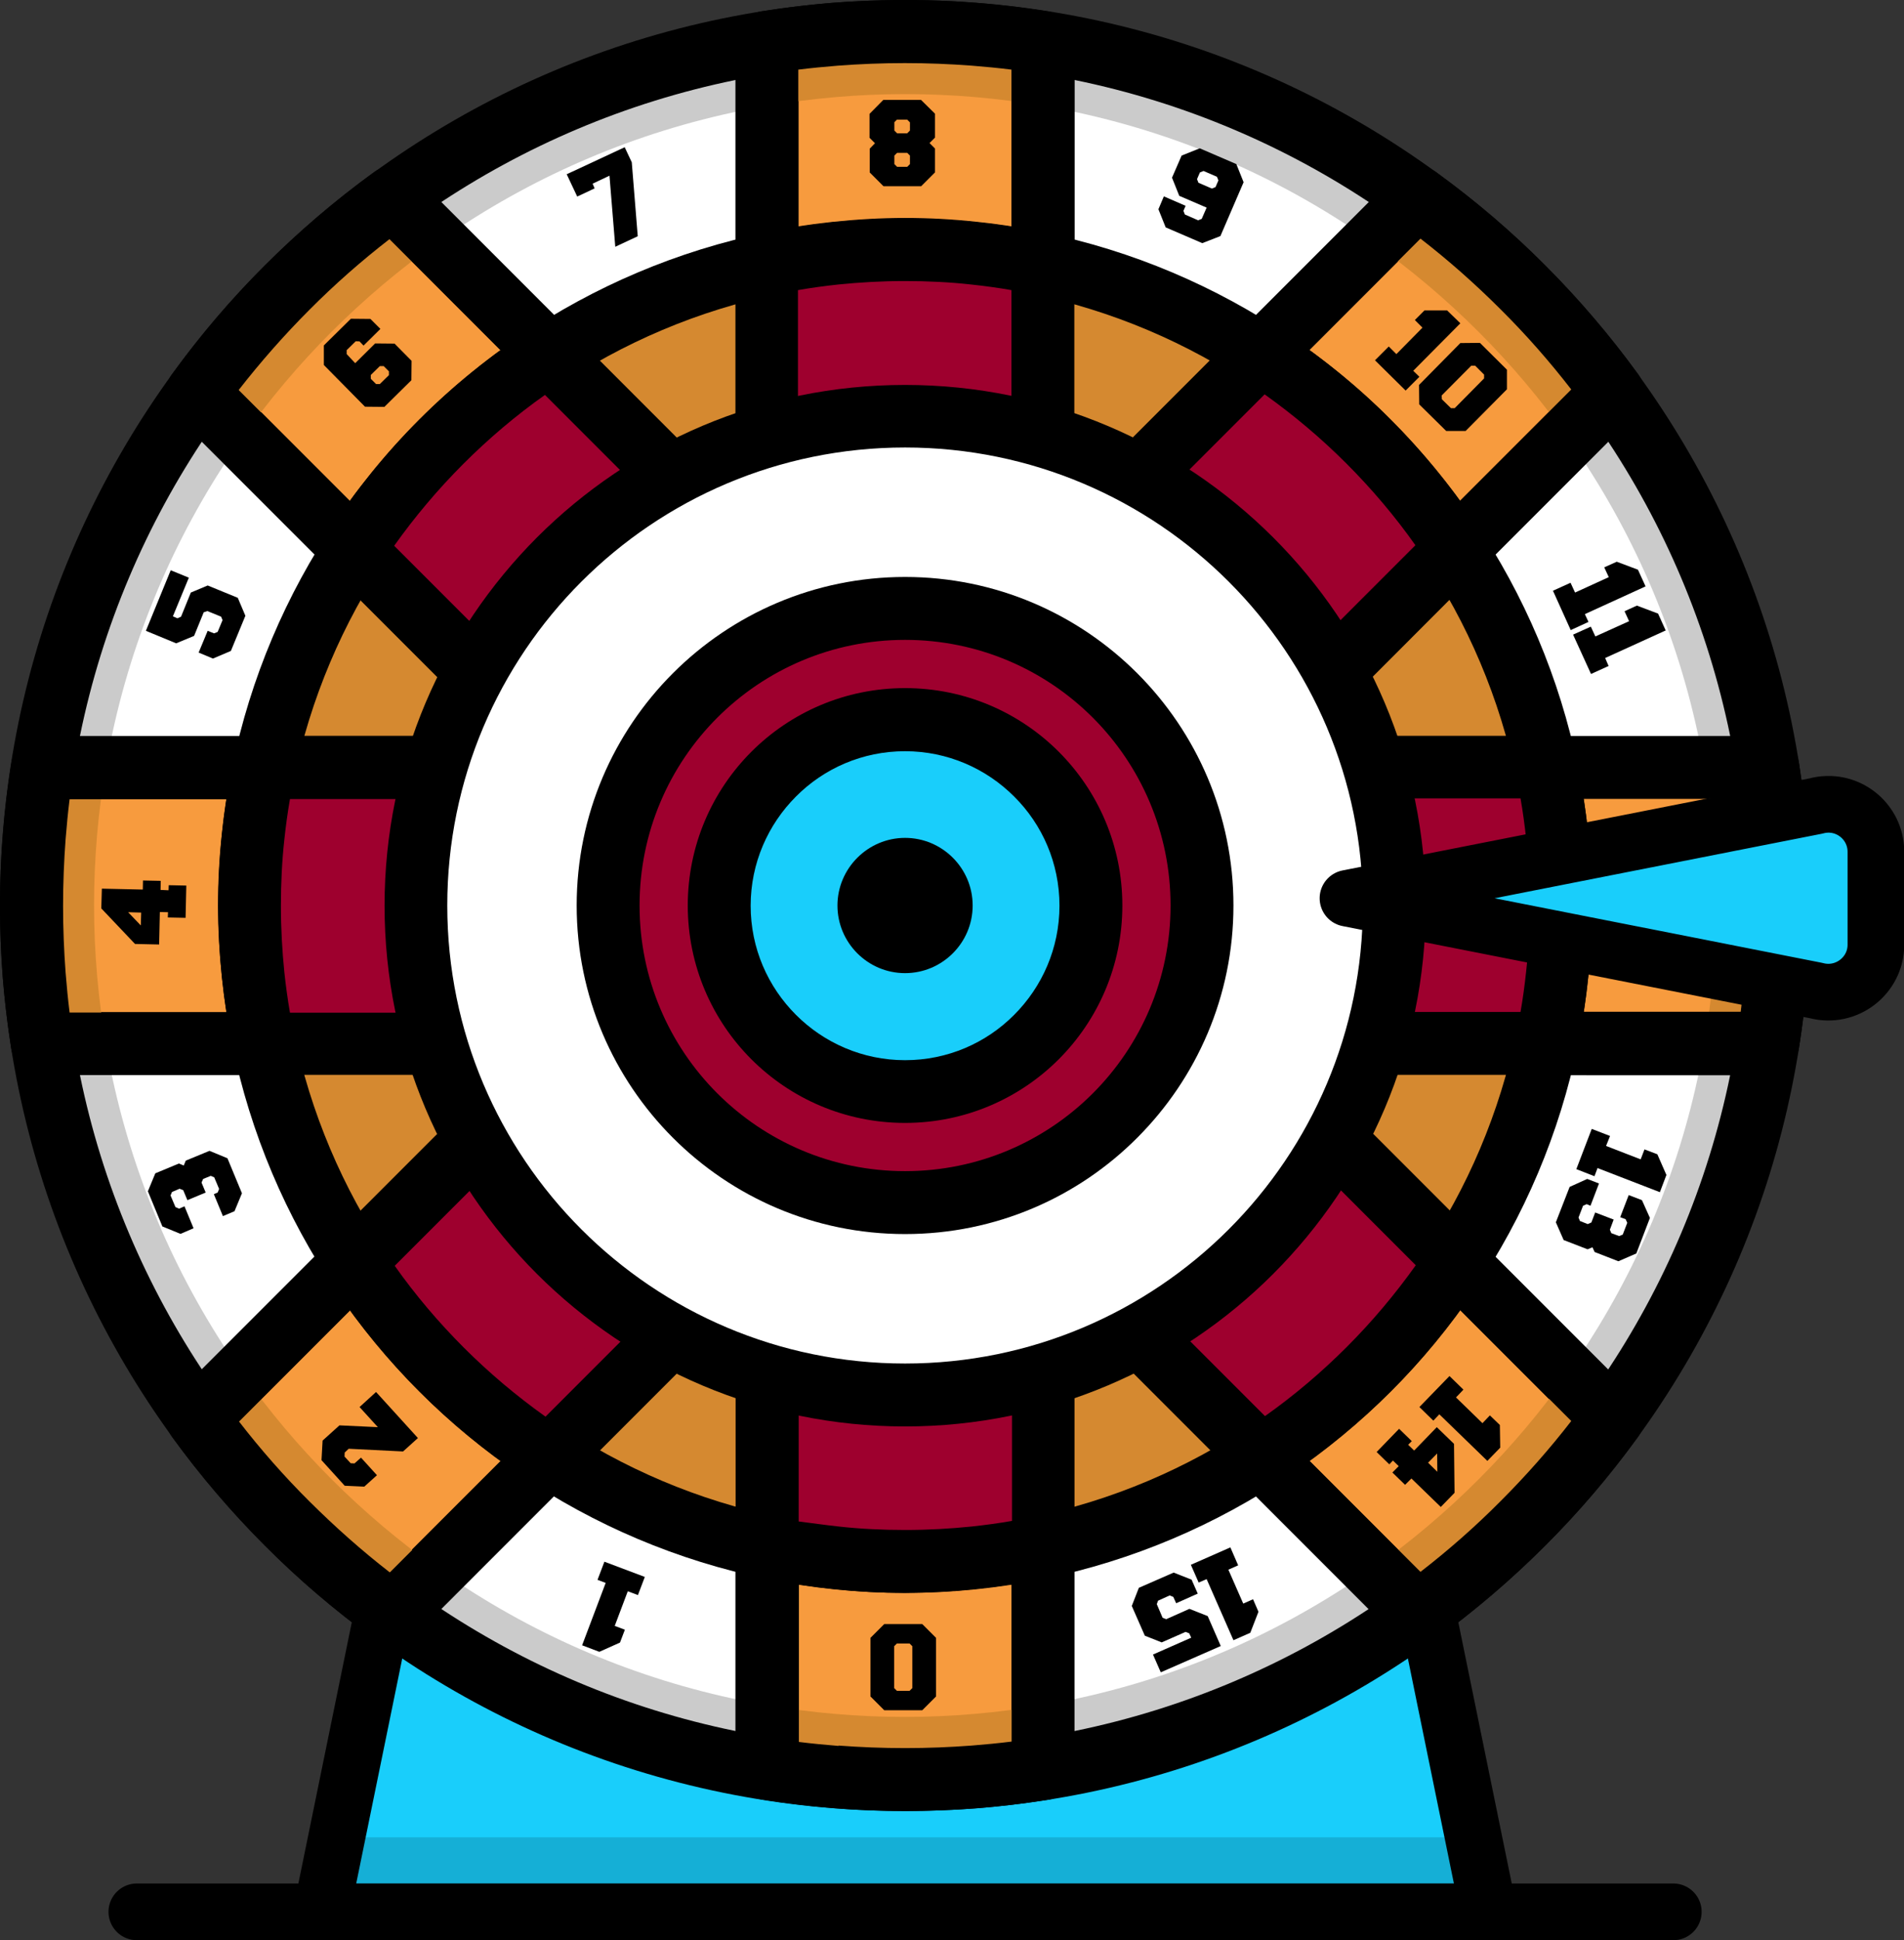 <?xml version="1.0" standalone="no"?>
<svg xmlns="http://www.w3.org/2000/svg" xmlns:xlink="http://www.w3.org/1999/xlink" id="Layer_1" x="0px" y="0px" viewBox="0 0 105.06 107.01" style="enable-background:new 0 0 105.06 107.01;" xml:space="preserve"><rect x="0" y="0" width="105.06" height="107.01" fill="#333333" stroke="none"/><style type="text/css">	.st0{fill:none;}	.st1{fill:#19CEFB;stroke:#000000;stroke-width:3.505;stroke-linecap:round;stroke-linejoin:round;}	.st2{fill:#9E002E;stroke:#000000;stroke-width:3.505;stroke-linecap:round;stroke-linejoin:round;}	.st3{opacity:0.15;enable-background:new    ;}	.st4{fill:#FFFFFF;stroke:#000000;stroke-width:3.505;stroke-linecap:round;stroke-linejoin:round;}	.st5{fill:none;stroke:#000000;stroke-width:2.337;stroke-linecap:round;stroke-linejoin:round;}	.st6{fill-rule:evenodd;clip-rule:evenodd;fill:#9E002E;}	.st7{fill-rule:evenodd;clip-rule:evenodd;fill:#19CEFB;}	.st8{fill:#19CEFB;}	.st9{fill-rule:evenodd;clip-rule:evenodd;}	.st10{fill-rule:evenodd;clip-rule:evenodd;fill:#CBCBCB;}	.st11{fill-rule:evenodd;clip-rule:evenodd;fill:#FFFFFF;}	.st12{fill-rule:evenodd;clip-rule:evenodd;fill:#D58930;}	.st13{fill-rule:evenodd;clip-rule:evenodd;fill:#F79B3E;}	.st14{fill-rule:evenodd;clip-rule:evenodd;fill:#9DA83B;}	.st15{fill-rule:evenodd;clip-rule:evenodd;fill:#BACB35;}	.st16{fill:none;stroke:#000000;stroke-width:3.505;stroke-linecap:round;stroke-linejoin:round;}	.st17{fill-rule:evenodd;clip-rule:evenodd;fill:#E5E5E5;}	.st18{opacity:0.15;fill-rule:evenodd;clip-rule:evenodd;enable-background:new    ;}	.st19{fill:#F9A534;stroke:#000000;stroke-width:3.505;stroke-linecap:round;stroke-linejoin:round;}	.st20{fill:#FFFFFF;}			.st21{fill-rule:evenodd;clip-rule:evenodd;fill:#19CEFB;stroke:#000000;stroke-width:3.127;stroke-linecap:round;stroke-linejoin:round;}	.st22{fill:#CBCBCB;}	.st23{fill:#D58930;}	.st24{fill:none;stroke:#000000;stroke-width:3.127;stroke-linecap:round;stroke-linejoin:round;}	.st25{fill:#19CEFB;stroke:#000000;stroke-width:3.114;stroke-linecap:round;stroke-linejoin:round;}	.st26{fill:#9E002E;stroke:#000000;stroke-width:3.114;stroke-linecap:round;stroke-linejoin:round;}	.st27{opacity:0.15;}	.st28{fill:#FFFFFF;stroke:#000000;stroke-width:3.114;stroke-linecap:round;stroke-linejoin:round;}	.st29{fill:none;stroke:#000000;stroke-width:3.114;stroke-linecap:round;stroke-linejoin:round;}	.st30{fill:#F9A534;stroke:#000000;stroke-width:3.114;stroke-linecap:round;stroke-linejoin:round;}			.st31{fill-rule:evenodd;clip-rule:evenodd;fill:#19CEFB;stroke:#000000;stroke-width:3.346;stroke-linecap:round;stroke-linejoin:round;}	.st32{fill:none;stroke:#000000;stroke-width:3.21;stroke-linecap:round;stroke-linejoin:round;}	.st33{fill:#F9A534;stroke:#000000;stroke-width:3.404;stroke-linecap:round;stroke-linejoin:round;}	.st34{fill:#FFFFFF;stroke:#000000;stroke-width:3.404;stroke-linecap:round;stroke-linejoin:round;}	.st35{fill:#19CEFB;stroke:#000000;stroke-width:3.404;stroke-linecap:round;stroke-linejoin:round;}	.st36{fill:#9E002E;stroke:#000000;stroke-width:3.404;stroke-linecap:round;stroke-linejoin:round;}	.st37{fill:#9E002E;stroke:#000000;stroke-width:3.182;stroke-linecap:round;stroke-linejoin:round;}	.st38{fill:#FFFFFF;stroke:#000000;stroke-width:3.182;stroke-linecap:round;stroke-linejoin:round;}	.st39{fill:none;stroke:#000000;stroke-width:3.182;stroke-linecap:round;stroke-linejoin:round;}	.st40{fill:#19CEFB;stroke:#000000;stroke-width:3.182;stroke-linecap:round;stroke-linejoin:round;}	.st41{fill:#F79B3E;stroke:#000000;stroke-width:3.182;stroke-linecap:round;stroke-linejoin:round;}	.st42{fill:#9E002E;stroke:#000000;stroke-width:3.068;stroke-linecap:round;stroke-linejoin:round;}	.st43{fill:#19CEFB;stroke:#000000;stroke-width:3.068;stroke-linecap:round;stroke-linejoin:round;}	.st44{fill:#F79B3E;stroke:#000000;stroke-width:3.068;stroke-linecap:round;stroke-linejoin:round;}	.st45{fill:#FFFFFF;stroke:#000000;stroke-width:3.068;stroke-linecap:round;stroke-linejoin:round;}			.st46{fill:none;stroke:#000000;stroke-width:3.068;stroke-linecap:round;stroke-linejoin:round;stroke-dasharray:0,0,5.783,5.783;}	.st47{fill:#FFFFFF;stroke:#000000;stroke-width:2.812;stroke-linecap:round;stroke-linejoin:round;}	.st48{fill:#F9A534;stroke:#000000;stroke-width:2.812;stroke-linecap:round;stroke-linejoin:round;}	.st49{fill:#19CEFB;stroke:#000000;stroke-width:2.812;stroke-linecap:round;stroke-linejoin:round;}	.st50{fill:#9E002E;}			.st51{fill-rule:evenodd;clip-rule:evenodd;fill:#9E002E;stroke:#000000;stroke-width:3.25;stroke-linecap:round;stroke-linejoin:round;}	.st52{fill:#19CEFB;stroke:#000000;stroke-width:3.25;stroke-linecap:round;stroke-linejoin:round;}			.st53{fill-rule:evenodd;clip-rule:evenodd;fill:#19CEFB;stroke:#000000;stroke-width:3.25;stroke-linecap:round;stroke-linejoin:round;}	.st54{fill:#F79B3E;stroke:#000000;stroke-width:3.25;stroke-linecap:round;stroke-linejoin:round;}			.st55{fill-rule:evenodd;clip-rule:evenodd;fill:#F79B3E;stroke:#000000;stroke-width:3.25;stroke-linecap:round;stroke-linejoin:round;}	.st56{fill:#9E002E;stroke:#000000;stroke-width:3.25;stroke-linecap:round;stroke-linejoin:round;}	.st57{fill:#FFFFFF;stroke:#000000;stroke-width:3.25;stroke-linecap:round;stroke-linejoin:round;}	.st58{fill:none;stroke:#000000;stroke-width:3.25;stroke-linecap:round;stroke-linejoin:round;}			.st59{fill-rule:evenodd;clip-rule:evenodd;fill:#F79B3E;stroke:#000000;stroke-width:3.128;stroke-linecap:round;stroke-linejoin:round;}	.st60{fill:#FFFFFF;stroke:#000000;stroke-width:3.204;stroke-linecap:round;stroke-linejoin:round;}	.st61{fill:#9E002E;stroke:#000000;stroke-width:3.204;stroke-linecap:round;stroke-linejoin:round;}	.st62{fill:#F9A534;stroke:#000000;stroke-width:3.204;stroke-linecap:round;stroke-linejoin:round;}</style><g>	<g>		<polygon class="st21" points="74.23,66.78 57.8,67.92 55.42,67.71 55.14,66.78 49.94,67.23 44.74,66.78 44.46,67.71 42.08,67.92    25.65,66.78 17.74,105.44 33.45,105.44 40.66,105.44 43.5,105.44 56.38,105.44 59.22,105.44 66.43,105.44 82.14,105.44   "/>		<g>			<circle class="st22" cx="49.94" cy="49.94" r="48.21"/>			<path class="st11" d="M49.94,94.69c-24.71,0-44.75-20.03-44.75-44.75S25.23,5.19,49.94,5.19s44.75,20.03,44.75,44.75    S74.65,94.68,49.94,94.69L49.94,94.69z"/>			<path class="st9" d="M49.94,99.88c-13.79,0-26.28-5.59-35.31-14.63C5.59,76.21,0,63.73,0,49.94s5.59-26.28,14.63-35.31    S36.15,0,49.94,0s26.28,5.59,35.31,14.63c9.04,9.04,14.63,21.52,14.63,35.31s-5.59,26.28-14.63,35.31    C76.21,94.29,63.73,99.88,49.94,99.88L49.94,99.88L49.94,99.88z M17.08,82.8c8.41,8.41,20.03,13.61,32.86,13.61    s24.45-5.2,32.86-13.61s13.61-20.03,13.61-32.86s-5.2-24.45-13.61-32.86S62.77,3.47,49.94,3.47s-24.45,5.2-32.86,13.61    S3.47,37.11,3.47,49.94S8.67,74.39,17.08,82.8z"/>			<path class="st12" d="M49.94,98.14c-2.59,0-5.14-0.21-7.62-0.6V68.33L21.67,88.98c-4.13-3-7.77-6.64-10.77-10.77l20.66-20.66    H2.33c-0.39-2.48-0.6-5.02-0.6-7.62s0.21-5.14,0.6-7.62h29.22L10.89,21.67c3-4.13,6.64-7.77,10.77-10.77l20.66,20.66V2.33    c2.48-0.39,5.02-0.6,7.62-0.6s5.14,0.21,7.62,0.6v29.22l20.66-20.66c4.13,3,7.77,6.64,10.77,10.77L68.33,42.32h29.22    c0.39,2.48,0.6,5.02,0.6,7.62s-0.21,5.14-0.6,7.62H68.33l20.66,20.66c-3,4.13-6.64,7.77-10.77,10.77L57.55,68.33v29.22    C55.07,97.94,52.53,98.14,49.94,98.14L49.94,98.14z"/>			<path class="st13" d="M42.33,94.04V68.33L24.14,86.51c-4.17-2.95-7.82-6.6-10.77-10.77l18.18-18.18H5.84    c-0.42-2.48-0.65-5.02-0.65-7.62c0-2.6,0.22-5.14,0.65-7.62h25.71L13.37,24.14c2.95-4.17,6.6-7.82,10.77-10.77l18.18,18.18V5.84    c2.48-0.42,5.02-0.65,7.62-0.65c2.6,0,5.14,0.22,7.62,0.65v25.71l18.18-18.18c4.17,2.95,7.82,6.6,10.77,10.77L68.33,42.33h25.71    c0.42,2.48,0.65,5.02,0.65,7.62c0,2.6-0.22,5.14-0.65,7.62H68.33l18.18,18.18c-2.95,4.17-6.6,7.82-10.77,10.77L57.55,68.33v25.71    c-2.48,0.42-5.02,0.65-7.62,0.65C47.34,94.69,44.8,94.47,42.33,94.04L42.33,94.04z"/>			<path class="st9" d="M49.94,99.88c-1.32,0-2.64-0.05-3.96-0.16c-1.29-0.1-2.6-0.26-3.93-0.47c-0.85-0.14-1.46-0.87-1.46-1.71    h-0.01V72.51l-17.7,17.7c-0.64,0.64-1.64,0.67-2.32,0.12c-2.12-1.54-4.11-3.24-5.94-5.08c-1.86-1.86-3.58-3.87-5.14-6.02    c-0.51-0.7-0.41-1.65,0.18-2.24l0,0l17.7-17.7H2.33c-0.91,0-1.66-0.71-1.73-1.6c-0.2-1.28-0.35-2.55-0.45-3.79    C0.05,52.58,0,51.26,0,49.94c0-1.32,0.05-2.64,0.16-3.96c0.1-1.29,0.26-2.6,0.47-3.93C0.76,41.2,1.5,40.6,2.33,40.6v-0.01h25.03    l-17.7-17.7c-0.64-0.64-0.67-1.64-0.12-2.32c1.54-2.12,3.24-4.11,5.08-5.94c1.86-1.86,3.87-3.58,6.02-5.14    c0.7-0.51,1.65-0.41,2.24,0.18l0,0l17.7,17.7V2.33c0-0.91,0.71-1.66,1.6-1.73c1.28-0.2,2.55-0.35,3.79-0.45    C47.3,0.05,48.62,0,49.94,0s2.64,0.05,3.96,0.16c1.29,0.1,2.6,0.26,3.93,0.47c0.85,0.14,1.46,0.87,1.46,1.71h0.01v25.03    l17.7-17.7c0.64-0.64,1.64-0.67,2.32-0.12c2.12,1.54,4.11,3.24,5.94,5.08c1.86,1.86,3.58,3.87,5.14,6.02    c0.51,0.7,0.41,1.65-0.18,2.24l0,0l-17.7,17.7h25.03c0.91,0,1.66,0.71,1.73,1.6c0.2,1.28,0.35,2.55,0.45,3.79    c0.1,1.32,0.16,2.64,0.16,3.96s-0.05,2.64-0.16,3.96c-0.1,1.29-0.26,2.6-0.47,3.93c-0.14,0.85-0.87,1.46-1.71,1.46v0.01H72.51    l17.7,17.7c0.64,0.64,0.67,1.64,0.12,2.32c-1.54,2.12-3.24,4.11-5.08,5.94c-1.86,1.86-3.87,3.58-6.02,5.14    c-0.7,0.51-1.65,0.41-2.24-0.18l0,0l-17.7-17.7v25.03c0,0.91-0.71,1.66-1.6,1.73c-1.28,0.2-2.55,0.35-3.79,0.45    C52.58,99.83,51.26,99.88,49.94,99.88L49.94,99.88L49.94,99.88z M46.26,96.27c1.2,0.09,2.43,0.14,3.68,0.14s2.48-0.05,3.68-0.14    c0.75-0.06,1.48-0.13,2.2-0.22V68.32l0,0c0-0.44,0.17-0.89,0.51-1.23c0.68-0.68,1.77-0.68,2.45,0l19.6,19.6    c1.55-1.2,3.03-2.5,4.42-3.9c1.39-1.39,2.7-2.87,3.9-4.42l-19.6-19.6c-0.31-0.31-0.51-0.75-0.51-1.23c0-0.96,0.78-1.74,1.74-1.74    h27.72c0.09-0.72,0.16-1.45,0.22-2.2c0.09-1.2,0.14-2.43,0.14-3.68c0-1.25-0.05-2.48-0.14-3.68c-0.06-0.75-0.13-1.48-0.22-2.2    H68.33c-0.44,0-0.89-0.17-1.23-0.51c-0.68-0.68-0.68-1.78,0-2.45l19.6-19.6c-1.2-1.55-2.5-3.03-3.9-4.42    c-1.39-1.39-2.87-2.7-4.42-3.9l-19.6,19.6c-0.31,0.31-0.75,0.51-1.23,0.51c-0.96,0-1.74-0.78-1.74-1.74V3.84    c-0.71-0.09-1.45-0.16-2.2-0.22c-1.2-0.09-2.43-0.14-3.68-0.14c-1.25,0-2.48,0.05-3.68,0.14c-0.75,0.06-1.48,0.13-2.2,0.22v27.72    l0,0c0,0.44-0.17,0.89-0.51,1.23c-0.68,0.68-1.77,0.68-2.45,0l-19.6-19.6c-1.55,1.2-3.03,2.5-4.42,3.9    c-1.39,1.39-2.69,2.87-3.9,4.42l19.6,19.6c0.31,0.32,0.51,0.75,0.51,1.23c0,0.96-0.78,1.74-1.74,1.74H3.84    c-0.09,0.72-0.16,1.45-0.22,2.2c-0.09,1.2-0.14,2.43-0.14,3.68s0.05,2.48,0.14,3.68c0.06,0.75,0.13,1.48,0.22,2.2h27.72    c0.44,0,0.89,0.17,1.23,0.51c0.68,0.68,0.68,1.78,0,2.45l-19.6,19.6c1.2,1.55,2.5,3.03,3.9,4.42s2.87,2.7,4.42,3.9l19.6-19.6    c0.31-0.31,0.75-0.51,1.23-0.51c0.96,0,1.74,0.78,1.74,1.74v27.72c0.72,0.09,1.45,0.16,2.2,0.22L46.26,96.27z"/>			<path class="st9" d="M44.06,94.3c-0.4-0.05-0.79-0.11-1.19-0.17V67.01L23.69,86.18c-0.32-0.23-0.65-0.47-0.96-0.72L41.1,67.1    c0.31-0.31,0.75-0.51,1.23-0.51c0.96,0,1.74,0.78,1.74,1.74L44.06,94.3L44.06,94.3L44.06,94.3z M14.41,77.15l18.37-18.37    c0.68-0.68,0.68-1.77,0-2.45c-0.34-0.34-0.78-0.51-1.23-0.51H5.58c0.05,0.4,0.11,0.79,0.17,1.19h27.12L13.7,76.19    C13.93,76.51,14.17,76.83,14.41,77.15L14.41,77.15L14.41,77.15z M5.58,44.06c0.05-0.4,0.11-0.79,0.17-1.19h27.12L13.69,23.69    c0.23-0.32,0.47-0.64,0.72-0.96L32.78,41.1c0.31,0.32,0.51,0.75,0.51,1.23c0,0.96-0.78,1.74-1.74,1.74L5.58,44.06L5.58,44.06z     M22.73,14.42L41.1,32.78c0.68,0.68,1.78,0.68,2.45,0c0.34-0.34,0.51-0.78,0.51-1.23l0,0V5.58c-0.4,0.05-0.79,0.11-1.19,0.17    v27.12L23.69,13.7C23.37,13.93,23.05,14.17,22.73,14.42C22.73,14.42,22.73,14.42,22.73,14.42z M55.82,5.58    c0.4,0.05,0.79,0.11,1.19,0.17v27.12L76.18,13.7c0.32,0.23,0.64,0.47,0.96,0.72L58.78,32.78c-0.31,0.31-0.75,0.51-1.23,0.51    c-0.96,0-1.74-0.78-1.74-1.74L55.82,5.58L55.82,5.58L55.82,5.58z M85.46,22.73L67.09,41.1c-0.68,0.68-0.68,1.78,0,2.45    c0.34,0.34,0.78,0.51,1.23,0.51H94.3c-0.05-0.4-0.11-0.79-0.17-1.19H67L86.18,23.7C85.94,23.37,85.7,23.05,85.46,22.73    L85.46,22.73L85.46,22.73z M94.3,55.82c-0.05,0.4-0.11,0.79-0.17,1.19H67l19.18,19.18c-0.23,0.32-0.47,0.65-0.72,0.96    L67.09,58.78c-0.31-0.31-0.51-0.75-0.51-1.23c0-0.96,0.78-1.74,1.74-1.74L94.3,55.82L94.3,55.82z M77.14,85.46L58.78,67.1    c-0.68-0.68-1.77-0.68-2.45,0c-0.34,0.34-0.51,0.78-0.51,1.23l0,0V94.3c0.4-0.05,0.79-0.11,1.19-0.17V67.01l19.18,19.18    C76.5,85.95,76.82,85.71,77.14,85.46L77.14,85.46z"/>			<circle class="st23" cx="49.94" cy="49.94" r="36.17"/>			<path class="st9" d="M49.94,87.85c-10.47,0-19.94-4.24-26.8-11.1c-6.86-6.86-11.1-16.34-11.1-26.8s4.24-19.94,11.1-26.8    c6.86-6.86,16.34-11.1,26.8-11.1s19.94,4.24,26.8,11.1c6.86,6.86,11.1,16.34,11.1,26.8s-4.24,19.94-11.1,26.8    C69.88,83.6,60.41,87.85,49.94,87.85L49.94,87.85z M25.59,74.29c6.23,6.23,14.84,10.09,24.35,10.09s18.12-3.85,24.35-10.09    c6.23-6.23,10.09-14.84,10.09-24.35s-3.85-18.12-10.09-24.35C68.06,19.36,59.45,15.5,49.94,15.5s-18.12,3.85-24.35,10.09    S15.51,40.43,15.51,49.94S19.36,68.06,25.59,74.29z"/>			<path class="st6" d="M49.94,86.11c-2.61,0-5.16-0.28-7.62-0.81V68.33L30.32,80.33c-4.31-2.79-7.98-6.46-10.77-10.77l12.01-12.01    H14.57c-0.53-2.45-0.81-5-0.81-7.62s0.28-5.16,0.81-7.62h16.98L19.55,30.32c2.79-4.31,6.46-7.98,10.77-10.77l12.01,12.01V14.57    c2.46-0.53,5-0.81,7.62-0.81c2.61,0,5.16,0.28,7.62,0.81v16.98l12.01-12.01c4.31,2.79,7.98,6.46,10.77,10.77L68.33,42.33h16.98    c0.53,2.45,0.81,5,0.81,7.62s-0.28,5.16-0.81,7.62H68.33l12.01,12.01c-2.79,4.31-6.46,7.98-10.77,10.77L57.56,68.33v16.98    C55.1,85.83,52.55,86.11,49.94,86.11L49.94,86.11z"/>			<path class="st6" d="M49.94,86.11c-0.56,0-1.13-0.01-1.68-0.04h-0.02l-0.1-0.01h-0.02l-0.1-0.01h-0.02    c-0.52-0.03-1.04-0.07-1.56-0.12c-1.4-0.14-2.77-0.35-4.11-0.64V68.32l-2.02,2.02l0.28-2.85L27.47,78.28    c-1.46-1.16-2.83-2.43-4.1-3.8l-0.01-0.01l-0.11-0.11L23.2,74.3l-0.1-0.11l-0.02-0.02c-0.1-0.11-0.2-0.22-0.3-0.33l0,0    c-1.18-1.34-2.26-2.77-3.23-4.27l12-12H28.7l2.21-1.82l-16.9-1.64c-0.16-1.36-0.24-2.75-0.24-4.16c0-0.56,0.01-1.12,0.04-1.68    v-0.02l0.01-0.1v-0.02l0.01-0.1v-0.02c0.03-0.52,0.07-1.04,0.12-1.56c0.14-1.4,0.35-2.77,0.64-4.11h16.98l-2.02-2.02l2.85,0.28    L21.59,27.47c1.16-1.46,2.43-2.82,3.79-4.09l0.04-0.03l0.14-0.13l0.01-0.01l0.11-0.1l0.06-0.05l0.12-0.1l0.02-0.01    c1.39-1.24,2.87-2.37,4.43-3.38l12,12V28.7l1.82,2.21l1.64-16.9c1.36-0.16,2.75-0.24,4.16-0.24c0.56,0,1.12,0.01,1.68,0.04h0.02    l0.1,0.01h0.02l0.1,0.01h0.02c0.52,0.03,1.04,0.07,1.56,0.12c1.4,0.14,2.77,0.35,4.11,0.64v16.98l2.02-2.02l-0.28,2.85L72.4,21.6    c1.52,1.2,2.94,2.53,4.24,3.96l0.02,0.02l0.1,0.11l0.02,0.02c0.1,0.11,0.2,0.22,0.3,0.33l0,0c1.18,1.34,2.26,2.77,3.23,4.27    l-12,12h2.86l-2.21,1.82l16.9,1.64c0.16,1.36,0.24,2.75,0.24,4.16c0,0.56-0.01,1.13-0.04,1.68v0.02l-0.01,0.1v0.02l-0.01,0.1    v0.02c-0.03,0.52-0.07,1.04-0.12,1.56c-0.14,1.4-0.35,2.77-0.64,4.11H68.31l2.02,2.02l-2.85-0.28l10.78,13.11    c-1.16,1.46-2.43,2.83-3.81,4.1l-0.11,0.11l-0.06,0.06l-0.04,0.04l-0.11,0.1l-0.02,0.02L74,76.94l-0.01,0.01l-0.15,0.13    l-0.03,0.03c-1.34,1.18-2.76,2.26-4.27,3.23l-12-12v2.86l-1.82-2.21l-1.64,16.9c-1.36,0.16-2.75,0.24-4.16,0.24L49.94,86.11z"/>			<path class="st9" d="M49.94,87.85c-1.33,0-2.66-0.07-4.01-0.22c-1.36-0.14-2.68-0.36-3.97-0.63c-0.82-0.17-1.37-0.89-1.37-1.69h0    V72.51l-9.04,9.04c-0.62,0.62-1.6,0.67-2.28,0.15c-2.22-1.45-4.28-3.11-6.12-4.96c-1.88-1.88-3.57-3.97-5.04-6.24    c-0.45-0.7-0.34-1.6,0.23-2.17v-0.01l9.04-9.04H14.57c-0.87,0-1.59-0.64-1.71-1.48c-0.27-1.25-0.47-2.54-0.61-3.86    c-0.14-1.34-0.22-2.68-0.22-4.01s0.07-2.66,0.22-4.01c0.14-1.36,0.36-2.68,0.63-3.97c0.17-0.82,0.89-1.37,1.69-1.37l0,0l12.79,0    l-9.04-9.04c-0.62-0.62-0.67-1.6-0.15-2.28c1.45-2.22,3.12-4.28,4.96-6.12c1.88-1.88,3.97-3.57,6.24-5.04    c0.7-0.45,1.6-0.34,2.17,0.23h0l9.04,9.04V14.57c0-0.87,0.64-1.59,1.48-1.72c1.25-0.27,2.54-0.47,3.86-0.61    c1.34-0.14,2.68-0.22,4.01-0.22c1.33,0,2.66,0.07,4.01,0.22c1.36,0.14,2.68,0.36,3.97,0.63c0.82,0.17,1.37,0.89,1.37,1.69h0    v12.79l9.04-9.04c0.62-0.62,1.6-0.67,2.28-0.15c2.22,1.45,4.28,3.11,6.12,4.96c1.88,1.88,3.57,3.97,5.04,6.24    c0.45,0.7,0.34,1.6-0.23,2.17h0l-9.04,9.05H85.3c0.87,0,1.59,0.64,1.72,1.48c0.27,1.25,0.47,2.54,0.61,3.86    c0.14,1.34,0.22,2.68,0.22,4.01s-0.07,2.66-0.22,4.01c-0.14,1.36-0.35,2.68-0.63,3.97c-0.17,0.82-0.89,1.37-1.69,1.37l0,0    l-12.79,0l9.04,9.04c0.62,0.62,0.67,1.6,0.15,2.28c-1.45,2.22-3.11,4.28-4.96,6.12c-1.88,1.88-3.97,3.57-6.24,5.04    c-0.7,0.45-1.6,0.34-2.17-0.23h-0.01l-9.04-9.04V85.3c0,0.87-0.64,1.59-1.48,1.71c-1.25,0.27-2.54,0.47-3.86,0.61    C52.61,87.77,51.27,87.84,49.94,87.85L49.94,87.85L49.94,87.85z M46.29,84.19c1.17,0.13,2.39,0.19,3.66,0.19    c1.26,0,2.48-0.07,3.66-0.19c0.74-0.08,1.49-0.18,2.23-0.31V68.33l0,0c0-0.44,0.17-0.89,0.51-1.23c0.68-0.68,1.77-0.68,2.45,0    l11,11c1.6-1.13,3.11-2.41,4.51-3.81c1.4-1.4,2.67-2.91,3.81-4.51l-11-11c-0.31-0.31-0.51-0.75-0.51-1.23    c0-0.96,0.78-1.74,1.74-1.74h15.55c0.13-0.74,0.23-1.48,0.31-2.23c0.13-1.17,0.19-2.39,0.19-3.66c0-1.26-0.07-2.48-0.19-3.66    c-0.08-0.75-0.18-1.49-0.31-2.23H68.33c-0.44,0-0.89-0.17-1.23-0.51c-0.68-0.68-0.68-1.78,0-2.45l11-11    c-1.13-1.6-2.41-3.11-3.81-4.51c-1.4-1.4-2.91-2.67-4.51-3.81l-11,11c-0.31,0.31-0.75,0.51-1.23,0.51    c-0.96,0-1.74-0.78-1.74-1.74V16c-0.74-0.13-1.48-0.23-2.23-0.31c-1.17-0.13-2.39-0.19-3.66-0.19c-1.26,0-2.48,0.07-3.66,0.19    c-0.75,0.08-1.49,0.18-2.23,0.31v15.55l0,0c0,0.44-0.17,0.89-0.51,1.23c-0.68,0.68-1.77,0.68-2.45,0l-11-11    c-1.6,1.13-3.11,2.41-4.51,3.81c-1.4,1.4-2.67,2.91-3.81,4.51l11,11c0.31,0.32,0.51,0.75,0.51,1.23c0,0.96-0.78,1.74-1.74,1.74    H16c-0.13,0.74-0.23,1.48-0.31,2.23c-0.13,1.17-0.19,2.39-0.19,3.66c0,1.26,0.07,2.48,0.19,3.66c0.08,0.74,0.18,1.49,0.31,2.23    h15.55c0.44,0,0.89,0.17,1.23,0.51c0.68,0.68,0.68,1.78,0,2.45l-11,11c1.13,1.6,2.41,3.11,3.81,4.51c1.4,1.4,2.91,2.67,4.51,3.81    l11-11c0.31-0.31,0.75-0.51,1.23-0.51c0.96,0,1.74,0.78,1.74,1.74v15.55C44.8,84,45.54,84.11,46.29,84.19L46.29,84.19z"/>			<path class="st11" d="M49.94,22.95c-14.87,0-26.99,12.13-26.99,26.99s12.13,26.99,26.99,26.99s26.99-12.13,26.99-26.99    S64.81,22.95,49.94,22.95z"/>			<path class="st9" d="M49.94,78.67c-7.93,0-15.11-3.22-20.31-8.41c-5.2-5.2-8.41-12.38-8.41-20.31s3.22-15.11,8.41-20.31    c5.2-5.2,12.38-8.41,20.31-8.41s15.11,3.22,20.31,8.41s8.42,12.38,8.42,20.31s-3.22,15.11-8.42,20.31    C65.06,75.45,57.87,78.67,49.94,78.67L49.94,78.67z M32.08,67.8c4.57,4.57,10.89,7.4,17.86,7.4c6.97,0,13.29-2.83,17.86-7.4    s7.4-10.89,7.4-17.86s-2.83-13.29-7.4-17.86s-10.89-7.4-17.86-7.4s-13.29,2.83-17.86,7.4c-4.57,4.57-7.4,10.89-7.4,17.86    S27.51,63.23,32.08,67.8z"/>			<path class="st6" d="M49.94,33.55c-9.03,0-16.39,7.36-16.39,16.39s7.36,16.39,16.39,16.39s16.39-7.36,16.39-16.39    S58.96,33.55,49.94,33.55z"/>			<path class="st9" d="M49.94,68.06c-5.01,0-9.53-2.03-12.81-5.31c-3.28-3.28-5.31-7.81-5.31-12.81s2.03-9.53,5.31-12.81    c3.28-3.28,7.81-5.31,12.81-5.31s9.53,2.03,12.81,5.31c3.28,3.28,5.31,7.81,5.31,12.81s-2.03,9.53-5.31,12.81    C59.48,66.03,54.95,68.06,49.94,68.06L49.94,68.06z M39.58,60.3c2.65,2.65,6.32,4.29,10.36,4.29s7.71-1.64,10.36-4.29    c2.65-2.65,4.29-6.32,4.29-10.36s-1.64-7.71-4.29-10.36c-2.65-2.65-6.32-4.29-10.36-4.29s-7.71,1.64-10.36,4.29    s-4.29,6.31-4.29,10.36S36.93,57.65,39.58,60.3z"/>			<path class="st7" d="M49.94,39.69c-5.65,0-10.25,4.61-10.25,10.26s4.61,10.25,10.25,10.25s10.25-4.61,10.25-10.25    S55.58,39.69,49.94,39.69L49.94,39.69z"/>			<path class="st9" d="M49.94,61.93c-3.31,0-6.31-1.34-8.48-3.51c-2.17-2.17-3.51-5.17-3.51-8.48c0-3.31,1.34-6.31,3.51-8.48    c2.17-2.17,5.17-3.51,8.48-3.51c3.31,0,6.31,1.34,8.48,3.51c2.17,2.17,3.51,5.17,3.51,8.48c0,3.31-1.34,6.31-3.51,8.48    C56.25,60.59,53.25,61.93,49.94,61.93L49.94,61.93z M43.92,55.97c1.54,1.54,3.67,2.5,6.02,2.5s4.48-0.95,6.02-2.5    c1.54-1.54,2.5-3.67,2.5-6.02s-0.95-4.48-2.5-6.02c-1.54-1.54-3.67-2.5-6.02-2.5s-4.48,0.95-6.02,2.5    c-1.54,1.54-2.5,3.67-2.5,6.02S42.37,54.42,43.92,55.97z"/>			<path class="st9" d="M49.94,46.21c-2.05,0-3.73,1.68-3.73,3.73c0,2.05,1.67,3.73,3.73,3.73c2.05,0,3.73-1.67,3.73-3.73    S51.99,46.21,49.94,46.21L49.94,46.21z"/>			<path class="st9" d="M51.65,93.56l-0.76,0.76h-2.1l-0.76-0.76v-3.23l0.76-0.76h2.1l0.76,0.76V93.56L51.65,93.56z M49.34,93.1    l0.15,0.15h0.7l0.15-0.15v-2.31l-0.15-0.15h-0.7l-0.15,0.15V93.1z"/>			<polygon class="st9" points="33.92,89.67 34.48,89.88 34.21,90.59 33.07,91.1 32.12,90.74 33.42,87.3 32.97,87.13 33.35,86.13     35.58,86.97 35.2,87.97 34.64,87.76    "/>			<polygon class="st9" points="20.85,78.71 19.84,77.6 20.75,76.77 23.06,79.31 22.24,80.05 19.24,79.9 19.02,80.11 19.01,80.33     19.35,80.7 19.56,80.71 19.92,80.39 20.8,81.36 20.1,81.99 19.02,81.94 17.74,80.53 17.8,79.45 18.73,78.61    "/>			<polygon class="st9" points="10.34,66.19 10.11,65.64 9.91,65.56 9.49,65.74 9.41,65.93 9.68,66.57 9.88,66.66 10.18,66.53     10.68,67.74 9.96,68.05 8.96,67.64 8.16,65.7 8.57,64.71 9.87,64.17 10.14,64.28 10.25,64.01 11.56,63.47 12.55,63.88     13.35,65.81 12.94,66.8 12.3,67.07 11.8,65.86 12.01,65.77 12.09,65.57 11.82,64.93 11.63,64.85 11.21,65.02 11.12,65.22     11.35,65.77    "/>			<path class="st9" d="M10.28,48.84l-0.04,1.78l-0.98-0.02l0.01-0.29L8.82,50.3l-0.04,1.79l-1.33-0.03L5.59,50.1l0.03-1.09    l2.26,0.05l0.01-0.5l0.98,0.02l-0.01,0.5L9.3,49.1l0.01-0.28L10.28,48.84L10.28,48.84L10.28,48.84z M7.07,50.31l0.7,0.73    l0.02-0.71L7.07,50.31L7.07,50.31z"/>			<polygon class="st9" points="9.79,34.1 9.99,34.01 10.53,32.68 11.46,32.29 13.12,32.97 13.54,33.96 12.74,35.9 11.75,36.32     10.96,35.99 11.46,34.79 11.81,34.93 12.01,34.85 12.28,34.2 12.2,34.01 11.44,33.7 11.24,33.77 10.71,35.07 9.72,35.48     8.05,34.79 9.42,31.45 10.42,31.86 9.54,33.99    "/>			<path class="st9" d="M19.6,20.03l1.1-1.09l1.07,0.01l0.94,0.95l-0.01,1.07l-1.49,1.47l-1.07-0.01l-2.27-2.3v-1.08l1.49-1.47    l1.08,0.01l0.55,0.55l-0.93,0.92l-0.22-0.23l-0.21-0.01l-0.5,0.49v0.22L19.6,20.03L19.6,20.03L19.6,20.03z M20.46,20.89    l0.29,0.29h0.21l0.5-0.49v-0.21l-0.29-0.29h-0.21l-0.5,0.49L20.46,20.89L20.46,20.89z"/>			<polygon class="st9" points="34.86,8.95 35.19,13.03 33.95,13.61 33.63,9.69 32.7,10.13 32.81,10.39 31.85,10.84 31.27,9.61     34.47,8.12    "/>			<path class="st9" d="M51.29,7.89l0.3,0.3v1.32l-0.76,0.76h-2.08l-0.76-0.76V8.2l0.29-0.3l-0.3-0.3V6.28l0.76-0.77h2.08l0.77,0.76    v1.32L51.29,7.89L51.29,7.89L51.29,7.89z M49.5,8.43l-0.15,0.15v0.47L49.5,9.2h0.56l0.15-0.15V8.58l-0.15-0.15H49.5z M49.5,6.59    l-0.15,0.15V7.2l0.15,0.15h0.56l0.15-0.15V6.75l-0.15-0.15H49.5z"/>			<path class="st9" d="M66.58,11.45l-1.51-0.65l-0.4-1l0.53-1.22l1-0.4l2.02,0.87l0.4,1l-1.28,2.97l-1,0.39l-2.02-0.87l-0.4-1    l0.3-0.71l1.2,0.52l-0.12,0.28l0.08,0.2l0.73,0.32l0.2-0.08L66.58,11.45L66.58,11.45L66.58,11.45z M66.41,9.43l-0.2,0.08    l-0.16,0.37l0.08,0.2l0.74,0.32l0.2-0.08l0.16-0.37l-0.08-0.2L66.41,9.43L66.41,9.43z"/>			<polygon class="st9" points="78.49,18.07 78.07,17.65 78.6,17.12 79.85,17.12 80.58,17.83 77.98,20.45 78.32,20.78 77.56,21.54     75.87,19.87 76.63,19.11 77.05,19.53    "/>			<path class="st9" d="M80.58,18.92l1.08-0.01l1.49,1.48v1.08l-2.28,2.3h-1.07l-1.49-1.47l-0.01-1.07L80.58,18.92L80.58,18.92    L80.58,18.92z M81.89,20.87v-0.21l-0.49-0.49h-0.22l-1.63,1.64l0.01,0.21l0.5,0.49h0.21L81.89,20.87L81.89,20.87z"/>			<polygon class="st9" points="88.77,31.83 88.52,31.29 89.21,30.98 90.38,31.42 90.8,32.34 87.45,33.87 87.65,34.3 86.67,34.75     85.69,32.58 86.66,32.14 86.91,32.68    "/>			<polygon class="st9" points="89.89,34.26 89.64,33.71 90.32,33.4 91.49,33.84 91.91,34.77 88.57,36.29 88.76,36.73 87.79,37.17     86.8,35 87.78,34.56 88.03,35.1    "/>			<polygon class="st9" points="92.64,47.52 92.65,46.93 93.41,46.94 94.28,47.84 94.26,48.86 90.58,48.79 90.57,49.27 89.49,49.25     89.53,46.87 90.61,46.89 90.6,47.49    "/>			<polygon class="st9" points="90.71,51.48 90.69,52.99 89.45,52.97 89.51,49.54 90.62,49.56 92.7,51.72 93.01,51.72 93.16,51.57     93.17,51.07 93.02,50.91 92.54,50.9 92.56,49.59 93.5,49.61 94.26,50.38 94.22,52.29 93.45,53.03 92.19,53.01    "/>			<polygon class="st9" points="90.53,63.94 90.74,63.39 91.45,63.66 91.95,64.8 91.59,65.75 88.15,64.42 87.98,64.87 86.98,64.48     87.83,62.26 88.84,62.65 88.62,63.2    "/>			<polygon class="st9" points="89.04,67.26 88.83,67.82 88.91,68.01 89.34,68.17 89.54,68.09 89.79,67.44 89.7,67.24 89.4,67.13     89.87,65.91 90.6,66.19 91.04,67.17 90.29,69.13 89.3,69.56 87.99,69.05 87.87,68.79 87.6,68.9 86.28,68.39 85.85,67.41     86.61,65.46 87.58,65.02 88.23,65.27 87.76,66.5 87.55,66.41 87.35,66.5 87.1,67.15 87.18,67.34 87.61,67.51 87.81,67.42     88.02,66.87    "/>			<polygon class="st9" points="81.8,78.49 82.21,78.06 82.76,78.59 82.78,79.84 82.07,80.57 79.42,78 79.09,78.35 78.32,77.6     79.98,75.89 80.75,76.64 80.34,77.07    "/>			<path class="st9" d="M75.96,80.08l1.24-1.28l0.7,0.68l-0.2,0.2L78.03,80l1.25-1.29l0.95,0.92l0.03,2.7l-0.76,0.78l-1.62-1.57    l-0.35,0.35l-0.7-0.68l0.35-0.35l-0.32-0.31l-0.2,0.21L75.96,80.08L75.96,80.08L75.96,80.08z M79.31,81.17l-0.01-1.01l-0.5,0.51    L79.31,81.17z"/>			<polygon class="st9" points="68.6,88.44 69.14,88.2 69.44,88.89 68.99,90.05 68.06,90.46 66.58,87.09 66.14,87.28 65.71,86.3     67.89,85.34 68.32,86.33 67.78,86.57    "/>			<polygon class="st9" points="65.62,90.08 65.42,90 64.1,90.58 63.17,90.21 62.45,88.57 62.84,87.57 64.76,86.73 65.75,87.12     66.09,87.89 64.9,88.42 64.74,88.07 64.54,87.99 63.9,88.28 63.83,88.47 64.15,89.22 64.35,89.3 65.63,88.73 66.64,89.13     67.36,90.78 64.05,92.23 63.62,91.25 65.73,90.32    "/>		</g>		<line class="st24" x1="7.55" y1="105.44" x2="92.33" y2="105.44"/>	</g>	<path class="st21" d="M74.38,49.54l25.83,5.09c1.66,0.44,3.3-0.81,3.3-2.53v-5.12c0-1.72-1.63-2.98-3.3-2.53L74.38,49.54  L74.38,49.54z"/>	<rect x="18.76" y="101.33" class="st3" width="62.35" height="4.11"/></g></svg>
